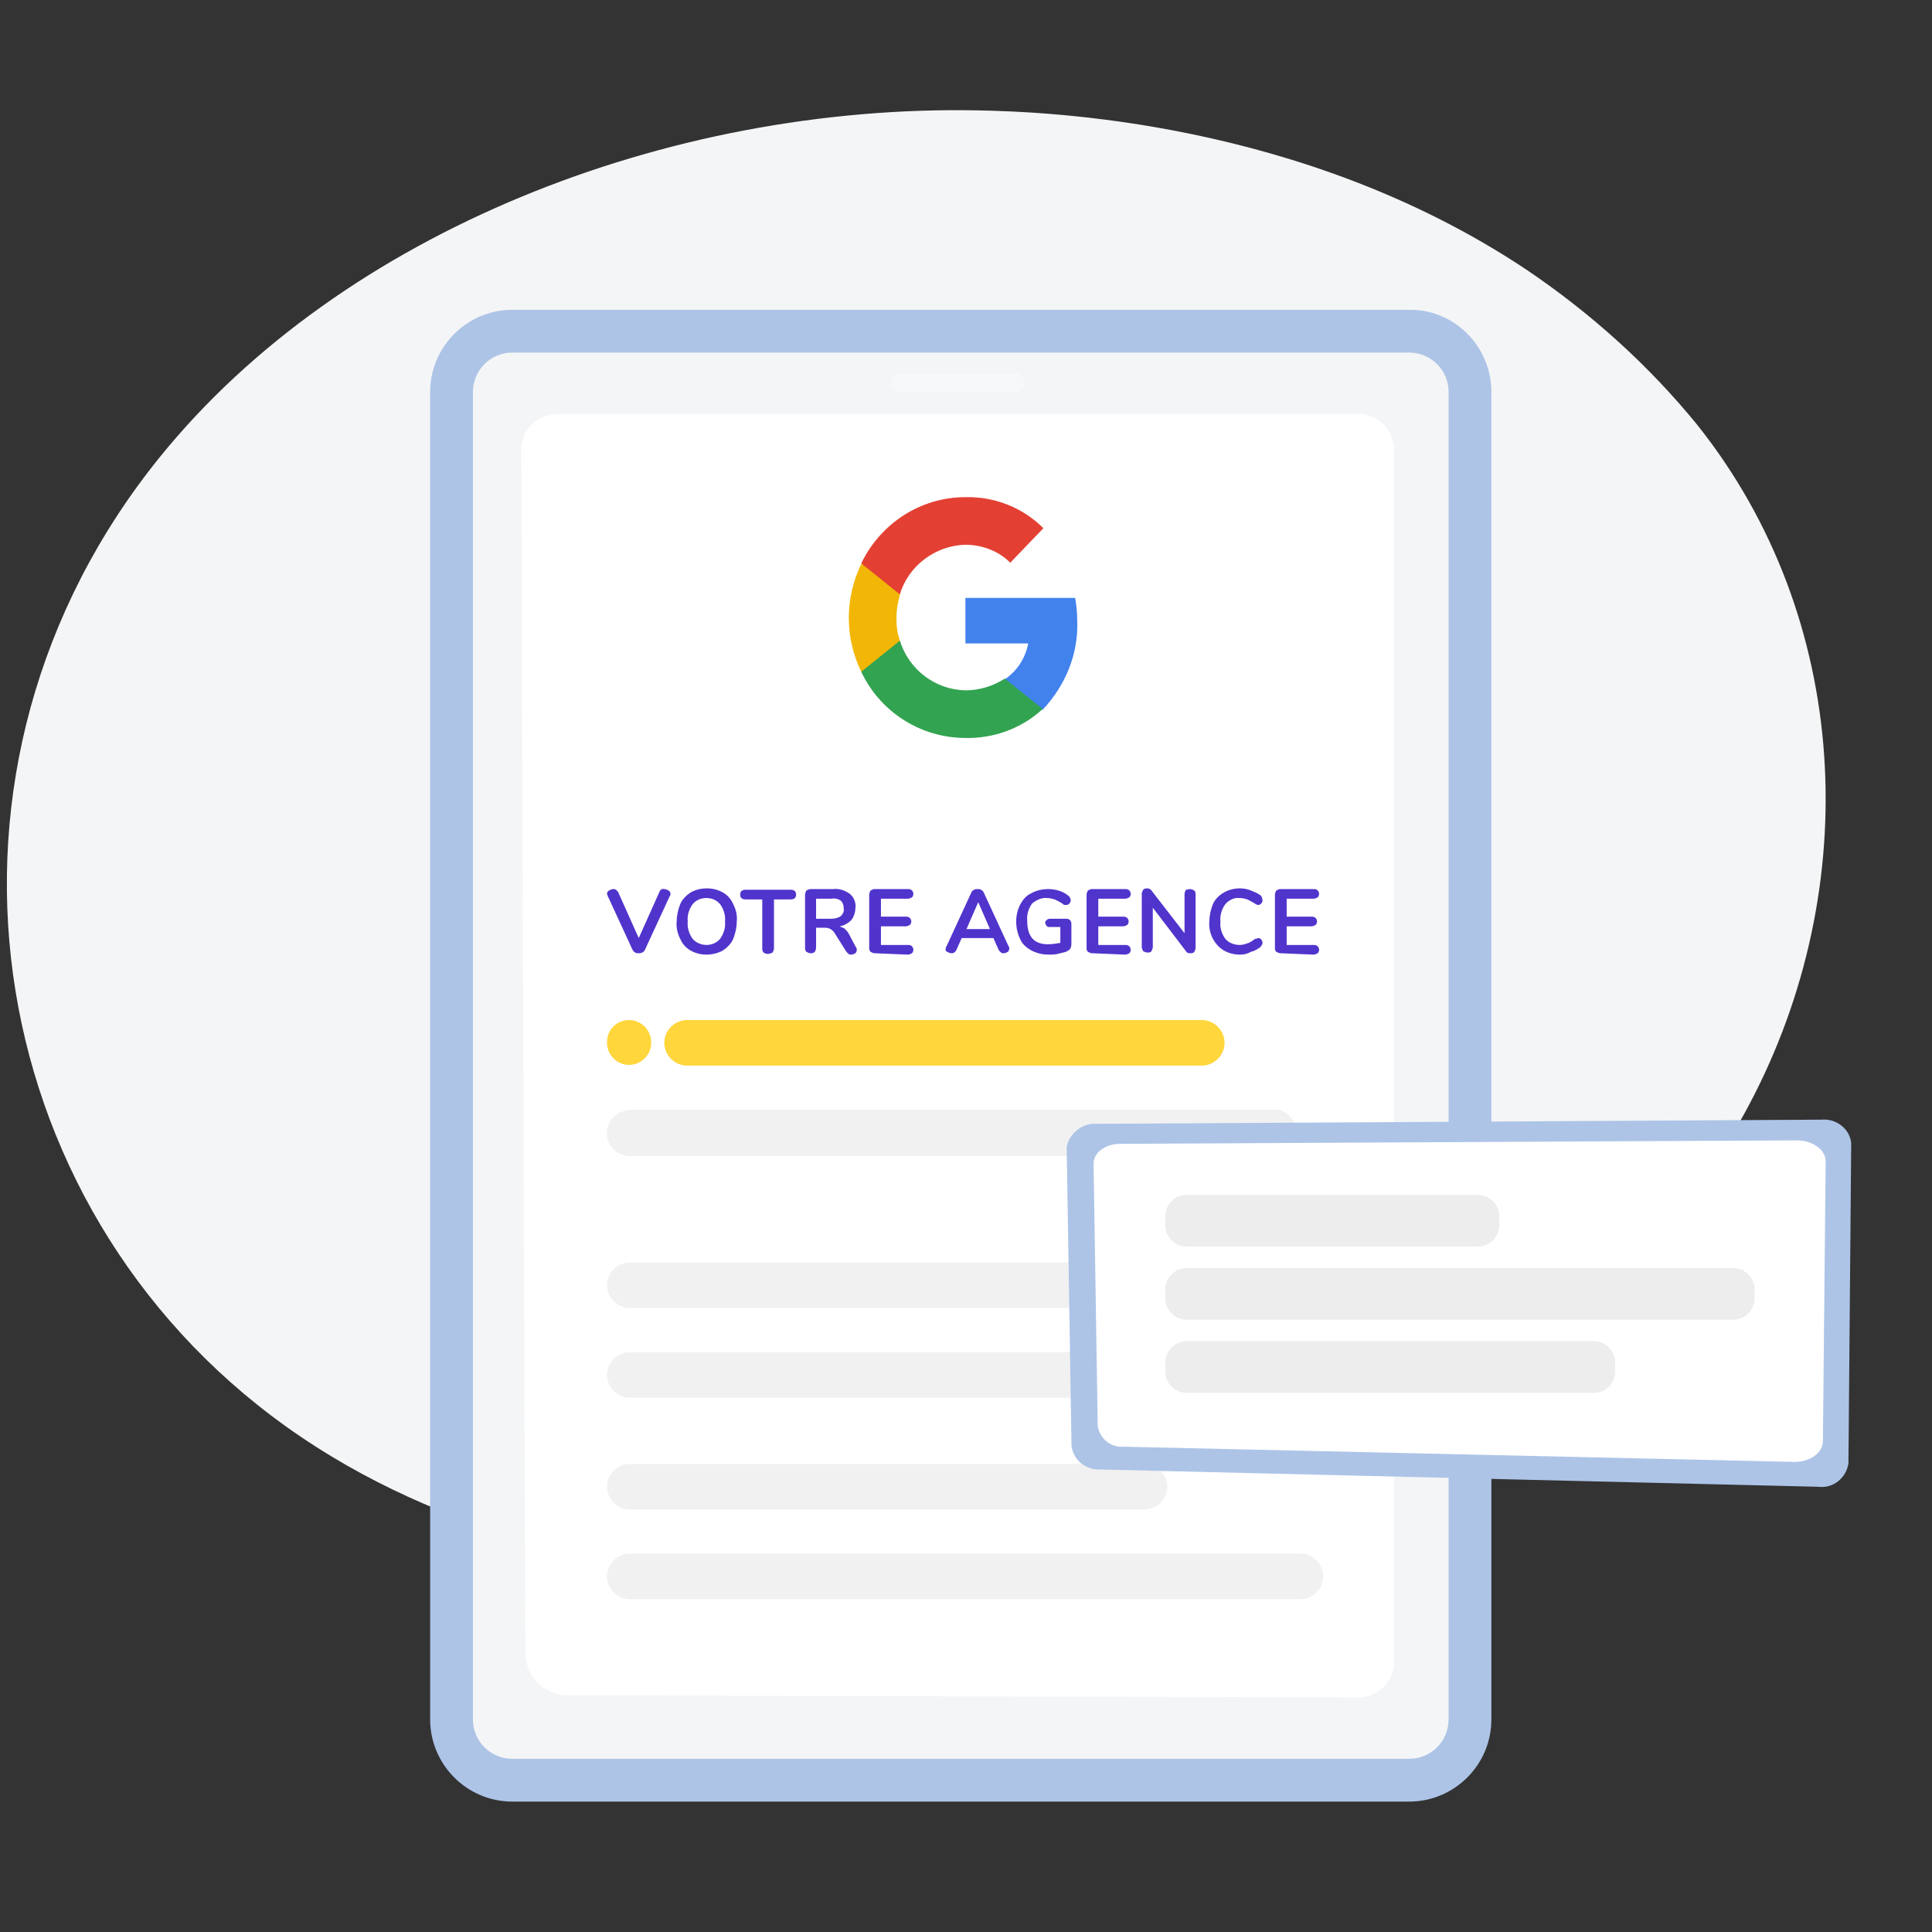 <svg xmlns="http://www.w3.org/2000/svg" xmlns:xlink="http://www.w3.org/1999/xlink" id="Calque_1" x="0px" y="0px" viewBox="0 0 280 280" style="enable-background:new 0 0 280 280;" xml:space="preserve"><rect x="0" y="0" width="280" height="280" fill="#333333" stroke="none"/><style type="text/css">	.st0{fill:#F4F5F6;}	.st1{fill:#ADC4E7;}	.st2{fill:#FFFFFF;}	.st3{opacity:0.299;fill:#FFFFFF;enable-background:new    ;}	.st4{fill:#F1F1F1;}	.st5{fill:#FFD63B;}	.st6{fill:#5134CC;}	.st7{fill:#4182ED;}	.st8{fill:#32A351;}	.st9{fill:#F2B606;}	.st10{fill:#E34033;}	.st11{opacity:0.2;fill:#A6A6A6;enable-background:new    ;}</style><path id="Trac&#xE9;_7719" class="st0" d="M253.5,160.1c-25.6,48.3-93.7,75.3-152.8,68c-9.7-1.2-36-4.7-59.3-21.4 C-3.4,174.6-13.1,111,23.2,66.2c26.4-32.6,73.6-51.1,118.6-50.2c9.7,0.2,46.8,1.4,79.3,23C230.6,45.4,239,53,246,61.6 C268.3,89.6,270.2,128.6,253.5,160.1z"></path><g>	<g id="Groupe_19230" transform="translate(20556.224 19196.695)">		<g id="Groupe_19139" transform="translate(-20435.883 -19192.695) rotate(90)">			<g id="Groupe_19136" transform="translate(0 0)">				<g id="Trac&#xE9;_31767" transform="translate(0 0)">					<path class="st0" d="M245.2,55H52.8c-4.9,0-8.8-4-8.8-8.8v-130c0-4.9,4-8.8,8.8-8.8h192.4c4.9,0,8.8,4,8.8,8.8v130      C254.1,51,250.1,55,245.2,55z"></path>					<path class="st1" d="M52.8-89.6c-3.2,0-5.7,2.6-5.7,5.7v130c0,3.2,2.6,5.7,5.7,5.7h192.4c3.2,0,5.7-2.6,5.7-5.7v-130      c0-3.2-2.6-5.7-5.7-5.7H52.8 M52.8-95.8h192.4c6.6,0,11.9,5.4,11.9,11.9v130c0,6.6-5.4,11.9-11.9,11.9H52.8      c-6.6,0-11.9-5.4-11.9-11.9v-130C40.8-90.4,46.2-95.8,52.8-95.8z"></path>				</g>				<path id="Trac&#xE9;_31765" class="st2" d="M61.3-81.7h175.4c2.8-0.1,5.2,2.2,5.3,5l-0.3,114.5c0.1,3.4-2.5,6.3-6,6.4     c-0.1,0-0.3,0-0.4,0l-174,0.6c-2.8,0.1-5.2-2.2-5.3-5V-76.6C56-79.5,58.4-81.7,61.3-81.7z"></path>			</g>		</g>		<path id="Rectangle_6866" class="st3" d="M-20425.6-19142.6h16.4c0.8,0,1.4,0.6,1.4,1.4l0,0c0,0.8-0.6,1.4-1.4,1.4h-16.4   c-0.8,0-1.4-0.6-1.4-1.4l0,0C-20427-19142-20426.4-19142.6-20425.6-19142.6z"></path>		<g id="Groupe_19140" transform="translate(-20514.451 -19179.145)">			<g id="Groupe_12100" transform="translate(0 90.218)">				<path id="Trac&#xE9;_27455" class="st4" d="M49.5,104.4h74.6c1.8,0,3.3,1.5,3.3,3.3c0,1.8-1.5,3.3-3.3,3.3H49.5     c-1.8,0-3.3-1.5-3.3-3.3C46.2,105.9,47.7,104.4,49.5,104.4"></path>				<path id="Trac&#xE9;_27456" class="st4" d="M49.5,117.4h97.2c1.8,0,3.3,1.5,3.3,3.3c0,1.8-1.5,3.3-3.3,3.3H49.5     c-1.8,0-3.3-1.5-3.3-3.3C46.2,118.9,47.7,117.4,49.5,117.4"></path>			</g>			<g id="Groupe_19141" transform="translate(0 71.42)">				<path id="Trac&#xE9;_27455-2" class="st4" d="M49.5,94h74.6c1.8,0,3.3,1.5,3.3,3.3c0,1.8-1.5,3.3-3.3,3.3H49.5     c-1.8,0-3.3-1.5-3.3-3.3C46.2,95.5,47.7,94,49.5,94"></path>				<path id="Trac&#xE9;_27456-2" class="st4" d="M49.5,107h97.2c1.8,0,3.3,1.5,3.3,3.3c0,1.8-1.5,3.3-3.3,3.3H49.5     c-1.8,0-3.3-1.5-3.3-3.3C46.2,108.5,47.7,107,49.5,107"></path>			</g>			<g id="Groupe_12101" transform="translate(0.001 48.785)">				<path id="Trac&#xE9;_22782" class="st5" d="M57.8,81.5h74.6c1.8,0,3.3,1.5,3.3,3.3c0,1.8-1.5,3.3-3.3,3.3H57.8     c-1.8,0-3.3-1.5-3.3-3.3C54.5,83,56,81.5,57.8,81.5"></path>				<path id="Trac&#xE9;_27452" class="st4" d="M49.9,94.5h93.7c1.8,0.5,2.9,2.4,2.4,4.3c-0.3,1.1-1.2,2-2.4,2.4H49.9     c-1.8,0.2-3.5-1.1-3.7-2.9c-0.2-1.8,1.1-3.5,2.9-3.7C49.4,94.5,49.7,94.5,49.9,94.5"></path>				<path id="Trac&#xE9;_22783" class="st5" d="M49.4,81.5c1.8,0,3.2,1.5,3.2,3.2v0.1c0,1.8-1.5,3.2-3.2,3.2c-1.8,0-3.2-1.5-3.2-3.2l0,0     v-0.1C46.2,82.9,47.6,81.5,49.4,81.5"></path>			</g>			<path id="Trac&#xE9;_31768" class="st6" d="M53.8,111.7c0.1-0.3,0.4-0.5,0.7-0.4c0.2,0,0.4,0.1,0.6,0.2c0.2,0.1,0.3,0.3,0.3,0.5    c0,0.1,0,0.2-0.1,0.3l-3.6,7.8c-0.1,0.2-0.2,0.3-0.4,0.4c-0.2,0.1-0.3,0.1-0.5,0.1c-0.2,0-0.4,0-0.5-0.1    c-0.2-0.1-0.3-0.2-0.4-0.4l-3.6-7.8c0-0.1-0.1-0.2-0.1-0.3c0-0.2,0.1-0.4,0.3-0.5c0.2-0.1,0.4-0.2,0.6-0.2c0.1,0,0.3,0,0.4,0.1    c0.1,0.1,0.2,0.2,0.3,0.3l3,6.7L53.8,111.7z M60.6,120.8c-0.8,0-1.6-0.2-2.3-0.6c-0.7-0.4-1.2-1-1.5-1.7    c-0.4-0.8-0.6-1.7-0.5-2.5c0-0.9,0.2-1.7,0.5-2.5c0.3-0.7,0.9-1.3,1.5-1.7c0.7-0.4,1.5-0.6,2.4-0.6c0.8,0,1.6,0.2,2.3,0.6    c0.7,0.4,1.2,1,1.5,1.7c0.4,0.8,0.6,1.6,0.5,2.5c0,0.9-0.2,1.7-0.5,2.5c-0.3,0.7-0.9,1.3-1.5,1.7    C62.3,120.6,61.4,120.8,60.6,120.8z M60.6,119.4c0.8,0,1.5-0.3,2-0.9c0.5-0.7,0.8-1.6,0.7-2.5c0.1-0.9-0.2-1.8-0.7-2.5    c-0.5-0.6-1.2-0.9-2-0.9c-0.8,0-1.5,0.3-2,0.9c-0.5,0.7-0.8,1.6-0.7,2.5c-0.1,0.9,0.2,1.8,0.7,2.5    C59.1,119.1,59.9,119.4,60.6,119.4z M69.5,120.7c-0.2,0-0.5-0.1-0.6-0.2c-0.2-0.2-0.2-0.4-0.2-0.6v-7.1h-2.4    c-0.5,0-0.8-0.2-0.8-0.7s0.3-0.7,0.8-0.7h6.5c0.5,0,0.8,0.2,0.8,0.7s-0.3,0.7-0.8,0.7h-2.4v7.1c0,0.2-0.1,0.4-0.2,0.6    C70,120.6,69.7,120.7,69.5,120.7L69.5,120.7z M82.2,119.6c0.1,0.1,0.2,0.3,0.2,0.5c0,0.2-0.1,0.4-0.2,0.5    c-0.2,0.1-0.4,0.2-0.6,0.2c-0.1,0-0.3,0-0.4-0.1c-0.1-0.1-0.2-0.2-0.3-0.3l-1.7-2.7c-0.1-0.2-0.3-0.4-0.6-0.6    c-0.2-0.1-0.5-0.2-0.8-0.2h-1.3v2.9c0,0.2-0.1,0.5-0.2,0.6c-0.2,0.2-0.4,0.2-0.6,0.2c-0.2,0-0.4-0.1-0.6-0.2    c-0.2-0.2-0.2-0.4-0.2-0.6v-7.7c0-0.2,0.1-0.4,0.2-0.6c0.2-0.1,0.4-0.2,0.6-0.2h3.3c0.9-0.1,1.7,0.2,2.4,0.7    c0.6,0.5,0.9,1.3,0.8,2c0,0.6-0.2,1.3-0.6,1.8c-0.5,0.5-1.1,0.8-1.7,0.9c0.2,0.1,0.5,0.2,0.7,0.3c0.2,0.2,0.4,0.4,0.6,0.7    L82.2,119.6z M78.7,115.6c0.5,0,1-0.1,1.4-0.4c0.3-0.3,0.5-0.7,0.4-1.1c0-0.4-0.1-0.8-0.4-1.1c-0.4-0.3-0.9-0.4-1.4-0.3h-2.2v2.9    H78.7z M85,120.6c-0.2,0-0.4-0.1-0.6-0.2c-0.2-0.2-0.2-0.4-0.2-0.6v-7.7c0-0.2,0.1-0.4,0.2-0.6c0.2-0.1,0.4-0.2,0.6-0.2h4.8    c0.2,0,0.4,0,0.6,0.2c0.1,0.1,0.2,0.3,0.2,0.5c0,0.2-0.1,0.4-0.2,0.5c-0.2,0.1-0.4,0.2-0.6,0.2h-3.9v2.6h3.6c0.2,0,0.4,0,0.6,0.2    c0.1,0.1,0.2,0.3,0.2,0.5c0,0.2-0.1,0.4-0.2,0.5c-0.2,0.1-0.4,0.2-0.6,0.2h-3.6v2.7h3.9c0.2,0,0.4,0,0.6,0.2    c0.1,0.1,0.2,0.3,0.2,0.5c0,0.2-0.1,0.4-0.2,0.5c-0.2,0.1-0.4,0.2-0.6,0.2L85,120.6z M104.4,119.6c0.1,0.1,0.1,0.2,0.1,0.3    c0,0.2-0.1,0.4-0.2,0.5c-0.2,0.1-0.4,0.2-0.6,0.2c-0.1,0-0.3,0-0.4-0.1c-0.1-0.1-0.2-0.2-0.3-0.3l-0.8-1.8h-4.6l-0.8,1.8    c-0.1,0.1-0.2,0.3-0.3,0.3c-0.1,0.1-0.3,0.1-0.4,0.1c-0.2,0-0.4-0.1-0.6-0.2c-0.2-0.1-0.3-0.3-0.2-0.5c0-0.1,0-0.2,0.1-0.3    l3.6-7.8c0.1-0.2,0.2-0.3,0.4-0.4c0.2-0.1,0.3-0.1,0.5-0.1c0.2,0,0.4,0,0.5,0.1c0.2,0.1,0.3,0.2,0.4,0.4L104.4,119.6z     M101.7,117.1l-1.7-3.9l-1.7,3.9H101.7z M112.8,115.6c0.2,0,0.4,0.1,0.5,0.2c0.1,0.1,0.2,0.3,0.2,0.5v2.8c0,0.3,0,0.6-0.2,0.9    c-0.2,0.2-0.4,0.3-0.6,0.4c-0.4,0.1-0.8,0.2-1.2,0.3c-0.4,0.1-0.9,0.1-1.3,0.1c-0.9,0-1.7-0.2-2.5-0.6c-0.7-0.4-1.3-0.9-1.6-1.6    c-0.4-0.8-0.6-1.7-0.6-2.6c0-0.9,0.2-1.7,0.6-2.5c0.4-0.7,0.9-1.3,1.6-1.6c0.7-0.4,1.6-0.6,2.4-0.6c1.1,0,2.2,0.3,3,1    c0.1,0.1,0.2,0.2,0.2,0.3c0.1,0.1,0.1,0.2,0.1,0.3c0,0.2,0,0.3-0.2,0.5c-0.1,0.1-0.2,0.2-0.4,0.2c-0.1,0-0.2,0-0.3,0    c-0.1,0-0.2-0.1-0.3-0.2c-0.3-0.2-0.7-0.4-1.1-0.6c-0.4-0.1-0.7-0.2-1.1-0.2c-0.8-0.1-1.6,0.3-2.2,0.8c-0.5,0.7-0.8,1.6-0.7,2.5    c0,2.3,1,3.4,3,3.4c0.6,0,1.2-0.1,1.8-0.2v-2.3h-1.5c-0.2,0-0.4,0-0.5-0.2c-0.1-0.1-0.2-0.3-0.2-0.4c0-0.2,0.1-0.3,0.2-0.4    c0.1-0.1,0.3-0.2,0.5-0.2L112.8,115.6z M116.5,120.6c-0.2,0-0.4-0.1-0.6-0.2c-0.2-0.2-0.2-0.4-0.2-0.6v-7.7    c0-0.2,0.1-0.4,0.2-0.6c0.2-0.1,0.4-0.2,0.6-0.2h4.8c0.2,0,0.4,0,0.6,0.2c0.1,0.1,0.2,0.3,0.2,0.5c0,0.2-0.1,0.4-0.2,0.5    c-0.2,0.1-0.4,0.2-0.6,0.2h-3.9v2.6h3.6c0.2,0,0.4,0,0.6,0.2c0.1,0.1,0.2,0.3,0.2,0.5c0,0.2-0.1,0.4-0.2,0.5    c-0.2,0.1-0.4,0.2-0.6,0.2h-3.6v2.7h3.9c0.2,0,0.4,0,0.6,0.2c0.1,0.1,0.2,0.3,0.2,0.5c0,0.2-0.1,0.4-0.2,0.5    c-0.2,0.1-0.4,0.2-0.6,0.2L116.5,120.6z M130.7,111.3c0.2,0,0.4,0.1,0.6,0.2c0.2,0.2,0.2,0.4,0.2,0.6v7.7c0,0.2-0.1,0.5-0.2,0.6    c-0.1,0.2-0.4,0.2-0.6,0.2c-0.3,0-0.5-0.1-0.6-0.3l-4.8-6.3v5.7c0,0.2-0.1,0.4-0.2,0.6c-0.1,0.2-0.4,0.2-0.6,0.2    c-0.2,0-0.4-0.1-0.6-0.2c-0.1-0.2-0.2-0.4-0.2-0.6v-7.7c0-0.2,0.1-0.4,0.2-0.6c0.2-0.2,0.4-0.2,0.6-0.2c0.2,0,0.5,0.1,0.6,0.3    l4.8,6.2v-5.7c0-0.2,0.1-0.4,0.2-0.6C130.3,111.4,130.5,111.3,130.7,111.3z M137.9,120.8c-0.8,0-1.6-0.2-2.3-0.6    c-0.7-0.4-1.2-1-1.6-1.7c-0.4-0.8-0.6-1.7-0.5-2.5c0-0.9,0.2-1.7,0.5-2.5c0.3-0.7,0.9-1.3,1.6-1.7c0.7-0.4,1.5-0.6,2.3-0.6    c0.6,0,1.1,0.1,1.6,0.3c0.5,0.2,1,0.4,1.4,0.7c0.1,0.1,0.2,0.2,0.2,0.3c0,0.1,0.1,0.2,0.1,0.4c0,0.2,0,0.3-0.2,0.5    c-0.1,0.1-0.2,0.2-0.4,0.2c-0.2,0-0.4-0.1-0.5-0.2c-0.3-0.2-0.7-0.4-1.1-0.6c-0.3-0.1-0.7-0.2-1.1-0.2c-0.8-0.1-1.6,0.3-2.1,0.9    c-0.5,0.7-0.8,1.6-0.7,2.5c-0.1,0.9,0.2,1.8,0.7,2.5c0.5,0.6,1.3,0.9,2.1,0.9c0.4,0,0.7-0.1,1-0.2c0.4-0.1,0.7-0.3,1.1-0.6    c0.1-0.1,0.2-0.1,0.3-0.1c0.1,0,0.2-0.1,0.3-0.1c0.2,0,0.3,0.1,0.4,0.2c0.1,0.1,0.2,0.3,0.2,0.5c0,0.1,0,0.2-0.1,0.3    c-0.1,0.1-0.1,0.2-0.2,0.3c-0.4,0.3-0.9,0.6-1.4,0.7C139,120.7,138.5,120.8,137.9,120.8z M143.8,120.6c-0.2,0-0.4-0.1-0.6-0.2    c-0.2-0.2-0.2-0.4-0.2-0.6v-7.7c0-0.2,0.1-0.4,0.2-0.6c0.2-0.1,0.4-0.2,0.6-0.2h4.8c0.2,0,0.4,0,0.6,0.2c0.1,0.1,0.2,0.3,0.2,0.5    c0,0.2-0.1,0.4-0.2,0.5c-0.2,0.1-0.4,0.2-0.6,0.2h-3.9v2.6h3.6c0.2,0,0.4,0,0.6,0.2c0.1,0.1,0.2,0.3,0.2,0.5    c0,0.2-0.1,0.4-0.2,0.5c-0.2,0.1-0.4,0.2-0.6,0.2h-3.6v2.7h3.9c0.2,0,0.4,0,0.6,0.2c0.1,0.1,0.2,0.3,0.2,0.5    c0,0.2-0.1,0.4-0.2,0.5c-0.2,0.1-0.4,0.2-0.6,0.2L143.8,120.6z"></path>			<g id="Groupe_18397" transform="translate(22.545 0)">				<path id="Trac&#xE9;_27448_00000096741348026178469940000010570127726866438320_" class="st7" d="M91.8,72.4c0-1.1-0.1-2.2-0.3-3.3     H75.6v6.6h9.1c-0.4,2.1-1.6,4-3.4,5.2v4.4h5.5C90.1,81.8,92,77.2,91.8,72.4"></path>				<path id="Trac&#xE9;_27449_00000021081576367895253940000007785972106575592104_" class="st8" d="M75.6,89.4     c4.1,0.1,8.2-1.4,11.2-4.2l-5.5-4.4c-1.7,1.1-3.7,1.7-5.7,1.7c-4.4-0.1-8.2-3-9.5-7.2h-5.6v4.5C63.2,85.6,69.1,89.4,75.6,89.4"></path>				<path id="Trac&#xE9;_27450_00000067946298580198059320000016379308348877441430_" class="st9" d="M66.1,75.3     c-0.4-1.1-0.5-2.2-0.5-3.3c0-1.1,0.2-2.3,0.5-3.3v-4.5h-5.6c-2.4,4.9-2.4,10.7,0,15.6L66.1,75.3z"></path>				<path id="Trac&#xE9;_27451_00000168832820941842177980000002535656176305710466_" class="st10" d="M75.6,61.4c2.4,0,4.8,0.9,6.5,2.6     l4.8-5c-3-3-7.1-4.6-11.3-4.5c-6.5,0-12.3,3.8-15.1,9.6l5.6,4.5C67.3,64.5,71.2,61.5,75.6,61.4L75.6,61.4z"></path>			</g>		</g>	</g>	<g id="Groupe_5851_00000129168947781554841520000014019556013237363112_" transform="translate(84.79 75.671)">		<g id="Groupe_5850_00000178895729886501529810000012868455677467268287_" transform="translate(0 0)">			<path id="Trac&#xE9;_7746_00000143597828306226454490000004823954197366460580_" class="st1" d="M74.2,87.2l105-0.6    c2.1-0.2,4.1,1.3,4.3,3.4c0,0,0,0,0,0l-0.4,46.4c-0.3,2.1-2.2,3.7-4.4,3.4h-0.1l-103.9-2.5c-2.1,0.1-3.9-1.3-4.2-3.4l-0.7-43.4    C70.2,88.6,72.1,87,74.2,87.2L74.2,87.2z"></path>			<path id="Trac&#xE9;_7747_00000008122741709179924800000010761346497033157004_" class="st2" d="M77.6,90.1l98.1-0.5    c2.2,0,4.1,1.4,4.1,3l-0.4,40.6c0,1.7-1.9,3-4.1,3L78.2,134c-1.9,0.2-3.6-1.1-3.9-3l-0.6-37.9C73.6,91.4,75.4,90.1,77.6,90.1z"></path>		</g>	</g>	<g id="Groupe_19231" transform="translate(93.885 82.668)">		<path id="Rectangle_1952_00000081638825277658308370000003453906162455588283_" class="st11" d="M78.1,90.5h42.2   c1.7,0,3.1,1.4,3.1,3.1v1.3c0,1.7-1.4,3.1-3.1,3.1H78.1c-1.7,0-3.1-1.4-3.1-3.1v-1.3C75,91.9,76.4,90.5,78.1,90.5z"></path>		<path id="Rectangle_1952-2_00000085235314750172659100000014231460603777070000_" class="st11" d="M78.1,101.1h79.2   c1.7,0,3.1,1.4,3.1,3.1v1.3c0,1.7-1.4,3.1-3.1,3.1H78.1c-1.7,0-3.1-1.4-3.1-3.1v-1.3C75,102.5,76.4,101.1,78.1,101.1z"></path>		<path id="Rectangle_1952-3_00000093174088324366312370000016778802176140788126_" class="st11" d="M78.1,111.7h59   c1.7,0,3.1,1.4,3.1,3.1v1.3c0,1.7-1.4,3.1-3.1,3.1h-59c-1.7,0-3.1-1.4-3.1-3.1v-1.3C75,113.1,76.4,111.7,78.1,111.7z"></path>	</g></g></svg>